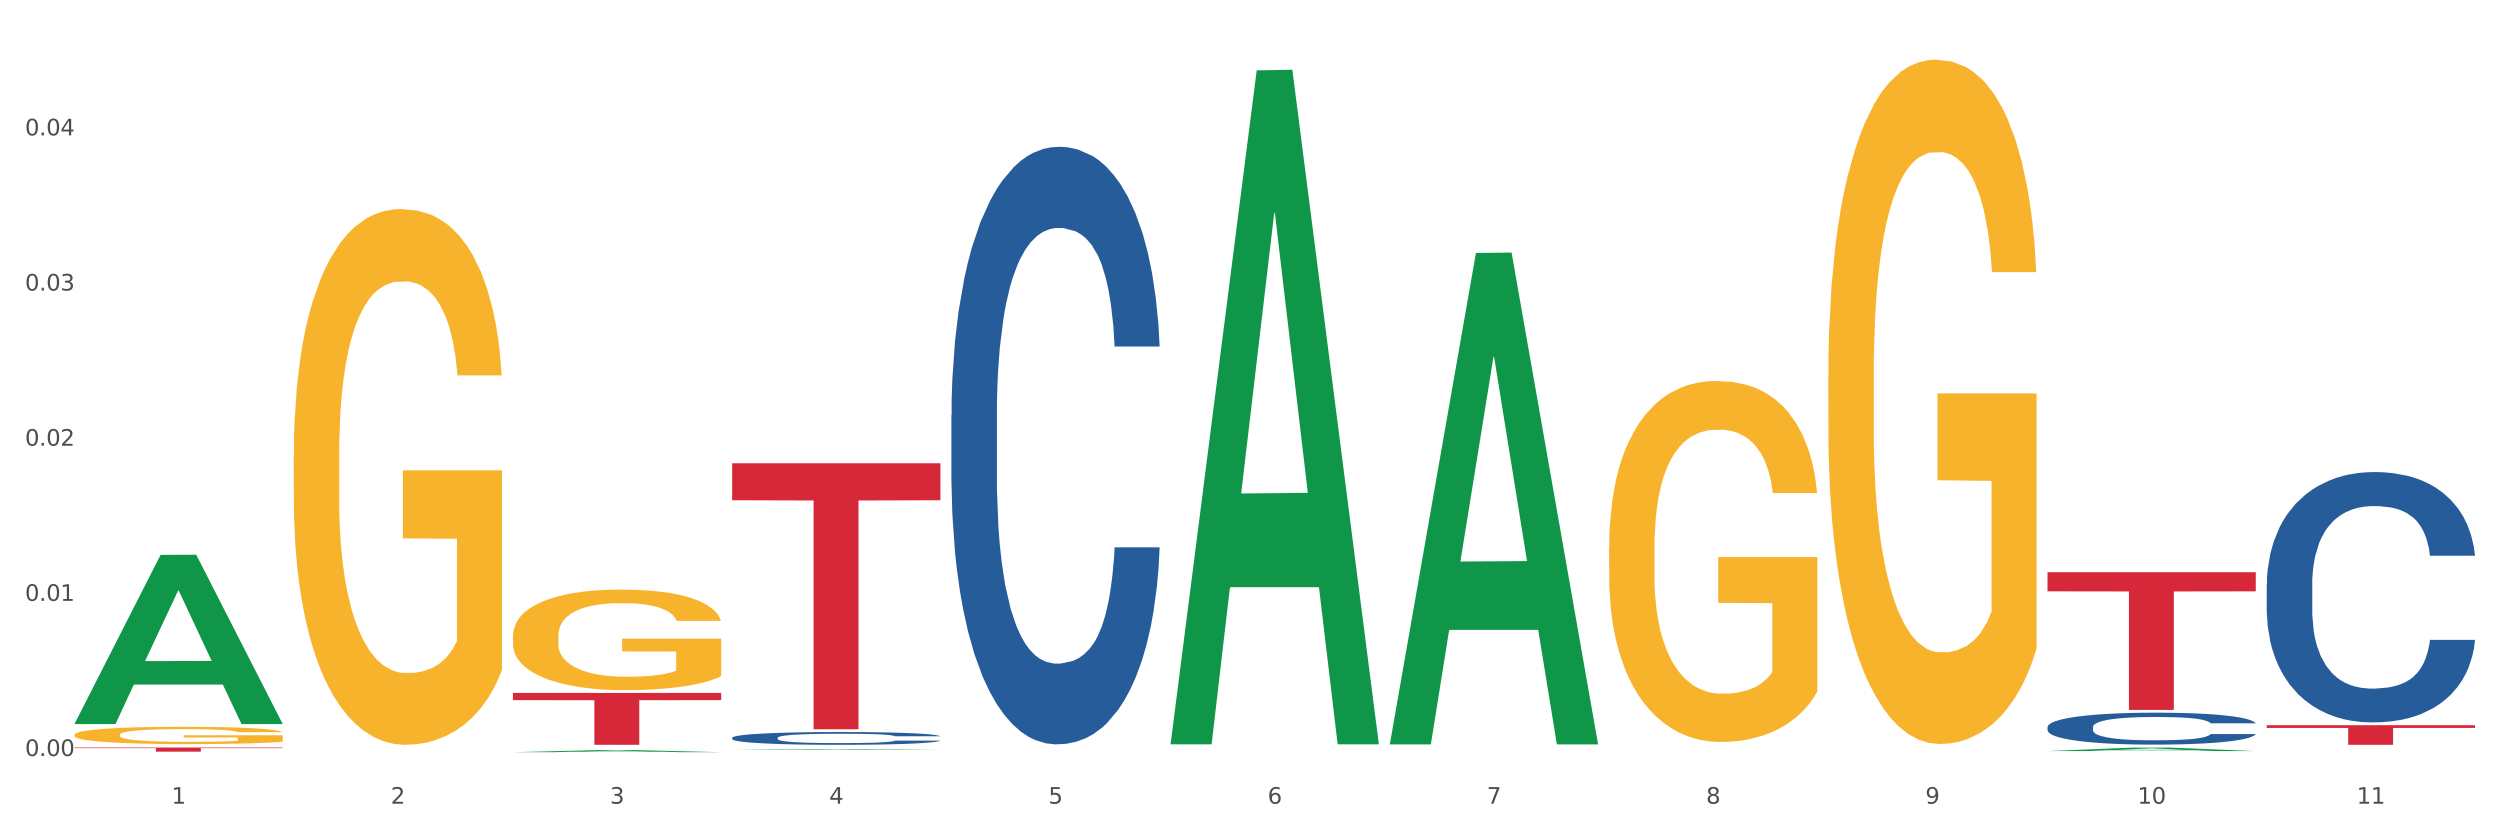 <?xml version="1.0" encoding="utf-8" standalone="no"?>
<!DOCTYPE svg PUBLIC "-//W3C//DTD SVG 1.1//EN"
  "http://www.w3.org/Graphics/SVG/1.1/DTD/svg11.dtd">
<svg xmlns:xlink="http://www.w3.org/1999/xlink" width="1080pt" height="360pt" viewBox="0 0 1080 360" xmlns="http://www.w3.org/2000/svg" version="1.1">
 <rect x="0" y="0" width="1080" height="360" fill="#333333" stroke="none"/>
 <defs>
  <style type="text/css">*{stroke-linejoin: round; stroke-linecap: butt}</style>
 </defs>
 <g id="figure_1">
  <g id="patch_1">
   <path d="M 0 360 
L 1080 360 
L 1080 0 
L 0 0 
z
" style="fill: #ffffff; stroke: #ffffff; stroke-linejoin: miter"/>
  </g>
  <g id="axes_1">
   <g id="matplotlib.axis_1">
    <g id="xtick_1">
     <g id="text_1">
      <!-- 1 -->
      <g style="fill: #4d4d4d" transform="translate(74.106 347.204) scale(0.096 -0.096)">
       <defs>
        <path id="DejaVuSans-31" d="M 794 531 
L 1825 531 
L 1825 4091 
L 703 3866 
L 703 4441 
L 1819 4666 
L 2450 4666 
L 2450 531 
L 3481 531 
L 3481 0 
L 794 0 
L 794 531 
z
" transform="scale(0.016)"/>
       </defs>
       <use xlink:href="#DejaVuSans-31"/>
      </g>
     </g>
    </g>
    <g id="xtick_2">
     <g id="text_2">
      <!-- 2 -->
      <g style="fill: #4d4d4d" transform="translate(168.812 347.204) scale(0.096 -0.096)">
       <defs>
        <path id="DejaVuSans-32" d="M 1228 531 
L 3431 531 
L 3431 0 
L 469 0 
L 469 531 
Q 828 903 1448 1529 
Q 2069 2156 2228 2338 
Q 2531 2678 2651 2914 
Q 2772 3150 2772 3378 
Q 2772 3750 2511 3984 
Q 2250 4219 1831 4219 
Q 1534 4219 1204 4116 
Q 875 4013 500 3803 
L 500 4441 
Q 881 4594 1212 4672 
Q 1544 4750 1819 4750 
Q 2544 4750 2975 4387 
Q 3406 4025 3406 3419 
Q 3406 3131 3298 2873 
Q 3191 2616 2906 2266 
Q 2828 2175 2409 1742 
Q 1991 1309 1228 531 
z
" transform="scale(0.016)"/>
       </defs>
       <use xlink:href="#DejaVuSans-32"/>
      </g>
     </g>
    </g>
    <g id="xtick_3">
     <g id="text_3">
      <!-- 3 -->
      <g style="fill: #4d4d4d" transform="translate(263.517 347.204) scale(0.096 -0.096)">
       <defs>
        <path id="DejaVuSans-33" d="M 2597 2516 
Q 3050 2419 3304 2112 
Q 3559 1806 3559 1356 
Q 3559 666 3084 287 
Q 2609 -91 1734 -91 
Q 1441 -91 1130 -33 
Q 819 25 488 141 
L 488 750 
Q 750 597 1062 519 
Q 1375 441 1716 441 
Q 2309 441 2620 675 
Q 2931 909 2931 1356 
Q 2931 1769 2642 2001 
Q 2353 2234 1838 2234 
L 1294 2234 
L 1294 2753 
L 1863 2753 
Q 2328 2753 2575 2939 
Q 2822 3125 2822 3475 
Q 2822 3834 2567 4026 
Q 2313 4219 1838 4219 
Q 1578 4219 1281 4162 
Q 984 4106 628 3988 
L 628 4550 
Q 988 4650 1302 4700 
Q 1616 4750 1894 4750 
Q 2613 4750 3031 4423 
Q 3450 4097 3450 3541 
Q 3450 3153 3228 2886 
Q 3006 2619 2597 2516 
z
" transform="scale(0.016)"/>
       </defs>
       <use xlink:href="#DejaVuSans-33"/>
      </g>
     </g>
    </g>
    <g id="xtick_4">
     <g id="text_4">
      <!-- 4 -->
      <g style="fill: #4d4d4d" transform="translate(358.223 347.204) scale(0.096 -0.096)">
       <defs>
        <path id="DejaVuSans-34" d="M 2419 4116 
L 825 1625 
L 2419 1625 
L 2419 4116 
z
M 2253 4666 
L 3047 4666 
L 3047 1625 
L 3713 1625 
L 3713 1100 
L 3047 1100 
L 3047 0 
L 2419 0 
L 2419 1100 
L 313 1100 
L 313 1709 
L 2253 4666 
z
" transform="scale(0.016)"/>
       </defs>
       <use xlink:href="#DejaVuSans-34"/>
      </g>
     </g>
    </g>
    <g id="xtick_5">
     <g id="text_5">
      <!-- 5 -->
      <g style="fill: #4d4d4d" transform="translate(452.928 347.204) scale(0.096 -0.096)">
       <defs>
        <path id="DejaVuSans-35" d="M 691 4666 
L 3169 4666 
L 3169 4134 
L 1269 4134 
L 1269 2991 
Q 1406 3038 1543 3061 
Q 1681 3084 1819 3084 
Q 2600 3084 3056 2656 
Q 3513 2228 3513 1497 
Q 3513 744 3044 326 
Q 2575 -91 1722 -91 
Q 1428 -91 1123 -41 
Q 819 9 494 109 
L 494 744 
Q 775 591 1075 516 
Q 1375 441 1709 441 
Q 2250 441 2565 725 
Q 2881 1009 2881 1497 
Q 2881 1984 2565 2268 
Q 2250 2553 1709 2553 
Q 1456 2553 1204 2497 
Q 953 2441 691 2322 
L 691 4666 
z
" transform="scale(0.016)"/>
       </defs>
       <use xlink:href="#DejaVuSans-35"/>
      </g>
     </g>
    </g>
    <g id="xtick_6">
     <g id="text_6">
      <!-- 6 -->
      <g style="fill: #4d4d4d" transform="translate(547.634 347.204) scale(0.096 -0.096)">
       <defs>
        <path id="DejaVuSans-36" d="M 2113 2584 
Q 1688 2584 1439 2293 
Q 1191 2003 1191 1497 
Q 1191 994 1439 701 
Q 1688 409 2113 409 
Q 2538 409 2786 701 
Q 3034 994 3034 1497 
Q 3034 2003 2786 2293 
Q 2538 2584 2113 2584 
z
M 3366 4563 
L 3366 3988 
Q 3128 4100 2886 4159 
Q 2644 4219 2406 4219 
Q 1781 4219 1451 3797 
Q 1122 3375 1075 2522 
Q 1259 2794 1537 2939 
Q 1816 3084 2150 3084 
Q 2853 3084 3261 2657 
Q 3669 2231 3669 1497 
Q 3669 778 3244 343 
Q 2819 -91 2113 -91 
Q 1303 -91 875 529 
Q 447 1150 447 2328 
Q 447 3434 972 4092 
Q 1497 4750 2381 4750 
Q 2619 4750 2861 4703 
Q 3103 4656 3366 4563 
z
" transform="scale(0.016)"/>
       </defs>
       <use xlink:href="#DejaVuSans-36"/>
      </g>
     </g>
    </g>
    <g id="xtick_7">
     <g id="text_7">
      <!-- 7 -->
      <g style="fill: #4d4d4d" transform="translate(642.339 347.204) scale(0.096 -0.096)">
       <defs>
        <path id="DejaVuSans-37" d="M 525 4666 
L 3525 4666 
L 3525 4397 
L 1831 0 
L 1172 0 
L 2766 4134 
L 525 4134 
L 525 4666 
z
" transform="scale(0.016)"/>
       </defs>
       <use xlink:href="#DejaVuSans-37"/>
      </g>
     </g>
    </g>
    <g id="xtick_8">
     <g id="text_8">
      <!-- 8 -->
      <g style="fill: #4d4d4d" transform="translate(737.044 347.204) scale(0.096 -0.096)">
       <defs>
        <path id="DejaVuSans-38" d="M 2034 2216 
Q 1584 2216 1326 1975 
Q 1069 1734 1069 1313 
Q 1069 891 1326 650 
Q 1584 409 2034 409 
Q 2484 409 2743 651 
Q 3003 894 3003 1313 
Q 3003 1734 2745 1975 
Q 2488 2216 2034 2216 
z
M 1403 2484 
Q 997 2584 770 2862 
Q 544 3141 544 3541 
Q 544 4100 942 4425 
Q 1341 4750 2034 4750 
Q 2731 4750 3128 4425 
Q 3525 4100 3525 3541 
Q 3525 3141 3298 2862 
Q 3072 2584 2669 2484 
Q 3125 2378 3379 2068 
Q 3634 1759 3634 1313 
Q 3634 634 3220 271 
Q 2806 -91 2034 -91 
Q 1263 -91 848 271 
Q 434 634 434 1313 
Q 434 1759 690 2068 
Q 947 2378 1403 2484 
z
M 1172 3481 
Q 1172 3119 1398 2916 
Q 1625 2713 2034 2713 
Q 2441 2713 2670 2916 
Q 2900 3119 2900 3481 
Q 2900 3844 2670 4047 
Q 2441 4250 2034 4250 
Q 1625 4250 1398 4047 
Q 1172 3844 1172 3481 
z
" transform="scale(0.016)"/>
       </defs>
       <use xlink:href="#DejaVuSans-38"/>
      </g>
     </g>
    </g>
    <g id="xtick_9">
     <g id="text_9">
      <!-- 9 -->
      <g style="fill: #4d4d4d" transform="translate(831.75 347.204) scale(0.096 -0.096)">
       <defs>
        <path id="DejaVuSans-39" d="M 703 97 
L 703 672 
Q 941 559 1184 500 
Q 1428 441 1663 441 
Q 2288 441 2617 861 
Q 2947 1281 2994 2138 
Q 2813 1869 2534 1725 
Q 2256 1581 1919 1581 
Q 1219 1581 811 2004 
Q 403 2428 403 3163 
Q 403 3881 828 4315 
Q 1253 4750 1959 4750 
Q 2769 4750 3195 4129 
Q 3622 3509 3622 2328 
Q 3622 1225 3098 567 
Q 2575 -91 1691 -91 
Q 1453 -91 1209 -44 
Q 966 3 703 97 
z
M 1959 2075 
Q 2384 2075 2632 2365 
Q 2881 2656 2881 3163 
Q 2881 3666 2632 3958 
Q 2384 4250 1959 4250 
Q 1534 4250 1286 3958 
Q 1038 3666 1038 3163 
Q 1038 2656 1286 2365 
Q 1534 2075 1959 2075 
z
" transform="scale(0.016)"/>
       </defs>
       <use xlink:href="#DejaVuSans-39"/>
      </g>
     </g>
    </g>
    <g id="xtick_10">
     <g id="text_10">
      <!-- 10 -->
      <g style="fill: #4d4d4d" transform="translate(923.401 347.204) scale(0.096 -0.096)">
       <defs>
        <path id="DejaVuSans-30" d="M 2034 4250 
Q 1547 4250 1301 3770 
Q 1056 3291 1056 2328 
Q 1056 1369 1301 889 
Q 1547 409 2034 409 
Q 2525 409 2770 889 
Q 3016 1369 3016 2328 
Q 3016 3291 2770 3770 
Q 2525 4250 2034 4250 
z
M 2034 4750 
Q 2819 4750 3233 4129 
Q 3647 3509 3647 2328 
Q 3647 1150 3233 529 
Q 2819 -91 2034 -91 
Q 1250 -91 836 529 
Q 422 1150 422 2328 
Q 422 3509 836 4129 
Q 1250 4750 2034 4750 
z
" transform="scale(0.016)"/>
       </defs>
       <use xlink:href="#DejaVuSans-31"/>
       <use xlink:href="#DejaVuSans-30" transform="translate(63.623 0)"/>
      </g>
     </g>
    </g>
    <g id="xtick_11">
     <g id="text_11">
      <!-- 11 -->
      <g style="fill: #4d4d4d" transform="translate(1018.107 347.204) scale(0.096 -0.096)">
       <use xlink:href="#DejaVuSans-31"/>
       <use xlink:href="#DejaVuSans-31" transform="translate(63.623 0)"/>
      </g>
     </g>
    </g>
    <g id="xtick_12"/>
    <g id="xtick_13"/>
    <g id="xtick_14"/>
    <g id="xtick_15"/>
    <g id="xtick_16"/>
    <g id="xtick_17"/>
    <g id="xtick_18"/>
    <g id="xtick_19"/>
    <g id="xtick_20"/>
    <g id="xtick_21"/>
   </g>
   <g id="matplotlib.axis_2">
    <g id="ytick_1">
     <g id="text_12">
      <!-- 0.00 -->
      <g style="fill: #4d4d4d" transform="translate(10.8 326.597) scale(0.096 -0.096)">
       <defs>
        <path id="DejaVuSans-2e" d="M 684 794 
L 1344 794 
L 1344 0 
L 684 0 
L 684 794 
z
" transform="scale(0.016)"/>
       </defs>
       <use xlink:href="#DejaVuSans-30"/>
       <use xlink:href="#DejaVuSans-2e" transform="translate(63.623 0)"/>
       <use xlink:href="#DejaVuSans-30" transform="translate(95.41 0)"/>
       <use xlink:href="#DejaVuSans-30" transform="translate(159.033 0)"/>
      </g>
     </g>
    </g>
    <g id="ytick_2">
     <g id="text_13">
      <!-- 0.01 -->
      <g style="fill: #4d4d4d" transform="translate(10.8 259.57) scale(0.096 -0.096)">
       <use xlink:href="#DejaVuSans-30"/>
       <use xlink:href="#DejaVuSans-2e" transform="translate(63.623 0)"/>
       <use xlink:href="#DejaVuSans-30" transform="translate(95.41 0)"/>
       <use xlink:href="#DejaVuSans-31" transform="translate(159.033 0)"/>
      </g>
     </g>
    </g>
    <g id="ytick_3">
     <g id="text_14">
      <!-- 0.02 -->
      <g style="fill: #4d4d4d" transform="translate(10.8 192.544) scale(0.096 -0.096)">
       <use xlink:href="#DejaVuSans-30"/>
       <use xlink:href="#DejaVuSans-2e" transform="translate(63.623 0)"/>
       <use xlink:href="#DejaVuSans-30" transform="translate(95.41 0)"/>
       <use xlink:href="#DejaVuSans-32" transform="translate(159.033 0)"/>
      </g>
     </g>
    </g>
    <g id="ytick_4">
     <g id="text_15">
      <!-- 0.03 -->
      <g style="fill: #4d4d4d" transform="translate(10.8 125.517) scale(0.096 -0.096)">
       <use xlink:href="#DejaVuSans-30"/>
       <use xlink:href="#DejaVuSans-2e" transform="translate(63.623 0)"/>
       <use xlink:href="#DejaVuSans-30" transform="translate(95.41 0)"/>
       <use xlink:href="#DejaVuSans-33" transform="translate(159.033 0)"/>
      </g>
     </g>
    </g>
    <g id="ytick_5">
     <g id="text_16">
      <!-- 0.04 -->
      <g style="fill: #4d4d4d" transform="translate(10.8 58.49) scale(0.096 -0.096)">
       <use xlink:href="#DejaVuSans-30"/>
       <use xlink:href="#DejaVuSans-2e" transform="translate(63.623 0)"/>
       <use xlink:href="#DejaVuSans-30" transform="translate(95.41 0)"/>
       <use xlink:href="#DejaVuSans-34" transform="translate(159.033 0)"/>
      </g>
     </g>
    </g>
    <g id="ytick_6"/>
    <g id="ytick_7"/>
    <g id="ytick_8"/>
    <g id="ytick_9"/>
    <g id="ytick_10"/>
   </g>
   <g id="PolyCollection_1">
    <path d="M 32.175 312.656 
L 32.268 312.587 
L 69.369 239.707 
L 84.766 239.639 
L 122.145 312.793 
L 104.337 312.793 
L 96.267 295.758 
L 57.96 295.758 
L 57.682 296.033 
L 49.891 312.793 
L 32.175 312.793 
L 32.175 312.656 
L 62.783 285.592 
L 91.444 285.523 
L 77.253 255.231 
L 77.067 255.094 
L 76.882 255.3 
L 62.691 285.523 
L 62.783 285.592 
L 32.175 312.656 
z
" clip-path="url(#p2d9db173ba)" style="fill: #109648"/>
    <path d="M 884.524 314.074 
L 884.631 314.062 
L 884.631 313.709 
L 884.95 313.23 
L 886.12 312.348 
L 887.608 311.68 
L 890.161 310.899 
L 891.543 310.571 
L 893.351 310.206 
L 897.073 309.614 
L 901.327 309.11 
L 904.305 308.832 
L 906.538 308.656 
L 911.537 308.341 
L 914.408 308.202 
L 917.386 308.089 
L 919.938 308.013 
L 924.192 307.925 
L 927.595 307.887 
L 931.53 307.875 
L 934.827 307.887 
L 939.187 307.938 
L 945.568 308.089 
L 948.014 308.177 
L 951.311 308.328 
L 954.714 308.53 
L 957.479 308.732 
L 960.669 309.021 
L 963.966 309.4 
L 967.157 309.878 
L 969.39 310.319 
L 971.198 310.786 
L 972.793 311.353 
L 973.963 311.97 
L 974.495 312.487 
L 955.033 312.487 
L 954.501 312.02 
L 953.438 311.516 
L 952.374 311.176 
L 951.204 310.899 
L 949.396 310.584 
L 947.801 310.382 
L 945.143 310.143 
L 942.697 309.992 
L 940.676 309.904 
L 938.23 309.828 
L 933.019 309.752 
L 929.297 309.752 
L 926.957 309.778 
L 924.086 309.841 
L 921.64 309.929 
L 918.768 310.08 
L 916.535 310.244 
L 914.302 310.458 
L 913.026 310.609 
L 911.111 310.886 
L 909.835 311.113 
L 908.134 311.504 
L 907.176 311.781 
L 905.475 312.499 
L 904.73 313.028 
L 904.411 313.394 
L 904.199 313.797 
L 904.199 315.763 
L 904.837 316.645 
L 905.368 317.023 
L 906.219 317.451 
L 907.814 318.006 
L 910.154 318.548 
L 912.6 318.938 
L 914.621 319.178 
L 916.535 319.354 
L 918.449 319.493 
L 920.789 319.619 
L 922.703 319.694 
L 925.575 319.77 
L 928.978 319.808 
L 931.636 319.808 
L 937.06 319.745 
L 939.506 319.682 
L 941.846 319.593 
L 944.398 319.455 
L 946.419 319.304 
L 947.589 319.19 
L 949.503 318.951 
L 950.992 318.699 
L 952.268 318.409 
L 953.119 318.157 
L 954.076 317.779 
L 954.82 317.35 
L 955.033 317.124 
L 974.495 317.124 
L 974.069 317.577 
L 973.325 318.018 
L 971.836 318.611 
L 970.666 318.951 
L 968.858 319.367 
L 966.944 319.719 
L 964.285 320.11 
L 961.839 320.4 
L 959.287 320.652 
L 956.522 320.879 
L 951.523 321.194 
L 949.715 321.282 
L 945.887 321.433 
L 942.909 321.521 
L 938.549 321.609 
L 934.082 321.66 
L 929.403 321.672 
L 925.256 321.647 
L 920.683 321.572 
L 917.811 321.496 
L 914.621 321.383 
L 910.899 321.206 
L 907.389 320.992 
L 904.092 320.74 
L 901.008 320.45 
L 898.137 320.123 
L 894.415 319.581 
L 891.65 319.052 
L 889.629 318.56 
L 888.246 318.144 
L 886.864 317.615 
L 886.12 317.25 
L 884.95 316.368 
L 884.524 315.549 
L 884.524 314.074 
z
" clip-path="url(#p2d9db173ba)" style="fill: #255c99"/>
    <path d="M 979.23 252.523 
L 979.336 252.424 
L 979.336 249.659 
L 979.655 245.905 
L 980.825 238.991 
L 982.314 233.755 
L 984.866 227.631 
L 986.249 225.063 
L 988.057 222.198 
L 991.779 217.556 
L 996.033 213.604 
L 999.01 211.431 
L 1001.244 210.048 
L 1006.242 207.579 
L 1009.114 206.492 
L 1012.091 205.603 
L 1014.644 205.011 
L 1018.898 204.319 
L 1022.301 204.023 
L 1026.236 203.924 
L 1029.532 204.023 
L 1033.893 204.418 
L 1040.273 205.603 
L 1042.719 206.295 
L 1046.016 207.48 
L 1049.419 209.061 
L 1052.184 210.641 
L 1055.375 212.913 
L 1058.672 215.876 
L 1061.862 219.63 
L 1064.095 223.087 
L 1065.903 226.742 
L 1067.498 231.187 
L 1068.668 236.027 
L 1069.2 240.077 
L 1049.738 240.077 
L 1049.207 236.422 
L 1048.143 232.471 
L 1047.08 229.804 
L 1045.91 227.631 
L 1044.102 225.162 
L 1042.507 223.581 
L 1039.848 221.704 
L 1037.402 220.519 
L 1035.381 219.828 
L 1032.935 219.235 
L 1027.724 218.642 
L 1024.002 218.642 
L 1021.663 218.84 
L 1018.791 219.334 
L 1016.345 220.025 
L 1013.474 221.21 
L 1011.24 222.495 
L 1009.007 224.174 
L 1007.731 225.359 
L 1005.817 227.532 
L 1004.541 229.31 
L 1002.839 232.372 
L 1001.882 234.546 
L 1000.18 240.176 
L 999.436 244.325 
L 999.117 247.189 
L 998.904 250.35 
L 998.904 265.76 
L 999.542 272.674 
L 1000.074 275.637 
L 1000.925 278.996 
L 1002.52 283.342 
L 1004.86 287.59 
L 1007.306 290.652 
L 1009.326 292.529 
L 1011.24 293.911 
L 1013.155 294.998 
L 1015.494 295.986 
L 1017.409 296.578 
L 1020.28 297.171 
L 1023.683 297.467 
L 1026.342 297.467 
L 1031.766 296.974 
L 1034.212 296.48 
L 1036.551 295.788 
L 1039.104 294.702 
L 1041.124 293.516 
L 1042.294 292.627 
L 1044.208 290.75 
L 1045.697 288.775 
L 1046.973 286.503 
L 1047.824 284.527 
L 1048.781 281.564 
L 1049.526 278.206 
L 1049.738 276.428 
L 1069.2 276.428 
L 1068.775 279.984 
L 1068.03 283.441 
L 1066.541 288.083 
L 1065.371 290.75 
L 1063.564 294.01 
L 1061.649 296.776 
L 1058.991 299.838 
L 1056.545 302.11 
L 1053.992 304.086 
L 1051.227 305.864 
L 1046.229 308.333 
L 1044.421 309.025 
L 1040.592 310.21 
L 1037.615 310.901 
L 1033.254 311.593 
L 1028.788 311.988 
L 1024.109 312.087 
L 1019.961 311.889 
L 1015.388 311.296 
L 1012.517 310.704 
L 1009.326 309.815 
L 1005.604 308.432 
L 1002.095 306.753 
L 998.798 304.777 
L 995.714 302.505 
L 992.842 299.937 
L 989.12 295.689 
L 986.355 291.541 
L 984.334 287.688 
L 982.952 284.429 
L 981.569 280.28 
L 980.825 277.415 
L 979.655 270.501 
L 979.23 264.08 
L 979.23 252.523 
z
" clip-path="url(#p2d9db173ba)" style="fill: #255c99"/>
    <path d="M 32.175 317.436 
L 32.281 317.429 
L 32.281 317.184 
L 32.494 316.972 
L 33.556 316.46 
L 35.149 316.037 
L 36.318 315.812 
L 37.486 315.627 
L 38.867 315.443 
L 40.567 315.252 
L 43.647 314.972 
L 45.559 314.829 
L 47.896 314.678 
L 52.145 314.46 
L 55.225 314.337 
L 58.412 314.235 
L 63.617 314.112 
L 67.016 314.057 
L 70.627 314.016 
L 74.983 313.989 
L 78.275 313.982 
L 85.499 314.003 
L 91.659 314.064 
L 94.634 314.112 
L 98.458 314.194 
L 100.476 314.248 
L 103.769 314.358 
L 107.168 314.501 
L 109.505 314.624 
L 113.01 314.856 
L 115.666 315.088 
L 118.109 315.375 
L 119.383 315.573 
L 120.339 315.757 
L 121.189 315.969 
L 122.039 316.303 
L 102.919 316.303 
L 102.175 316.064 
L 101.007 315.839 
L 99.307 315.62 
L 97.82 315.484 
L 95.271 315.313 
L 92.934 315.204 
L 90.491 315.122 
L 87.517 315.054 
L 85.18 315.02 
L 81.887 314.992 
L 75.407 314.999 
L 71.052 315.054 
L 68.078 315.122 
L 66.166 315.184 
L 64.467 315.252 
L 62.555 315.347 
L 60.324 315.491 
L 58.731 315.62 
L 57.137 315.784 
L 55.863 315.948 
L 54.694 316.139 
L 53.738 316.344 
L 52.995 316.556 
L 52.357 316.815 
L 51.826 317.245 
L 51.826 318.18 
L 52.039 318.392 
L 52.57 318.672 
L 53.207 318.883 
L 54.269 319.136 
L 55.225 319.307 
L 57.031 319.552 
L 59.049 319.757 
L 60.643 319.887 
L 62.236 319.996 
L 64.998 320.146 
L 68.078 320.269 
L 70.734 320.344 
L 74.345 320.413 
L 76.788 320.44 
L 78.913 320.453 
L 84.118 320.453 
L 87.835 320.433 
L 91.978 320.385 
L 95.165 320.324 
L 97.82 320.249 
L 100.795 320.126 
L 102.707 320.01 
L 102.707 318.583 
L 79.338 318.576 
L 79.338 317.627 
L 122.145 317.627 
L 122.145 320.413 
L 120.339 320.556 
L 118.321 320.686 
L 116.197 320.802 
L 113.01 320.945 
L 109.186 321.081 
L 105.787 321.177 
L 102.175 321.259 
L 97.927 321.334 
L 92.403 321.402 
L 89.004 321.43 
L 84.755 321.45 
L 79.763 321.457 
L 75.407 321.443 
L 71.159 321.409 
L 66.697 321.348 
L 62.342 321.259 
L 59.049 321.17 
L 55.756 321.061 
L 52.251 320.918 
L 49.489 320.781 
L 47.365 320.658 
L 45.028 320.501 
L 42.479 320.296 
L 40.567 320.112 
L 38.867 319.921 
L 37.061 319.675 
L 35.787 319.464 
L 34.512 319.197 
L 33.768 318.999 
L 32.919 318.692 
L 32.281 318.262 
L 32.175 317.436 
z
" clip-path="url(#p2d9db173ba)" style="fill: #f7b32b"/>
    <path d="M 126.88 197.258 
L 126.987 197.046 
L 126.987 189.437 
L 127.199 182.884 
L 128.261 167.03 
L 129.855 153.925 
L 131.023 146.949 
L 132.192 141.242 
L 133.572 135.535 
L 135.272 129.616 
L 138.352 120.949 
L 140.264 116.51 
L 142.601 111.86 
L 146.85 105.096 
L 149.931 101.291 
L 153.117 98.12 
L 158.322 94.316 
L 161.721 92.624 
L 165.333 91.356 
L 169.688 90.511 
L 172.981 90.299 
L 180.204 90.933 
L 186.365 92.836 
L 189.339 94.316 
L 193.163 96.852 
L 195.181 98.543 
L 198.474 101.925 
L 201.873 106.364 
L 204.21 110.169 
L 207.716 117.356 
L 210.371 124.543 
L 212.814 133.421 
L 214.089 139.551 
L 215.045 145.258 
L 215.895 151.811 
L 216.744 162.169 
L 197.624 162.169 
L 196.881 154.77 
L 195.712 147.795 
L 194.013 141.031 
L 192.526 136.803 
L 189.976 131.518 
L 187.64 128.136 
L 185.196 125.6 
L 182.222 123.486 
L 179.885 122.429 
L 176.592 121.584 
L 170.113 121.795 
L 165.758 123.486 
L 162.784 125.6 
L 160.872 127.502 
L 159.172 129.616 
L 157.26 132.575 
L 155.029 137.014 
L 153.436 141.031 
L 151.843 146.104 
L 150.568 151.177 
L 149.4 157.095 
L 148.444 163.437 
L 147.7 169.99 
L 147.063 178.022 
L 146.532 191.339 
L 146.532 220.298 
L 146.744 226.851 
L 147.275 235.517 
L 147.912 242.07 
L 148.975 249.891 
L 149.931 255.176 
L 151.736 262.785 
L 153.755 269.127 
L 155.348 273.143 
L 156.941 276.525 
L 159.703 281.176 
L 162.784 284.98 
L 165.439 287.306 
L 169.051 289.419 
L 171.494 290.265 
L 173.618 290.688 
L 178.823 290.688 
L 182.541 290.054 
L 186.684 288.574 
L 189.87 286.671 
L 192.526 284.346 
L 195.5 280.541 
L 197.412 276.948 
L 197.412 232.77 
L 174.043 232.558 
L 174.043 203.176 
L 216.851 203.176 
L 216.851 289.419 
L 215.045 293.858 
L 213.027 297.875 
L 210.902 301.468 
L 207.716 305.907 
L 203.892 310.135 
L 200.492 313.094 
L 196.881 315.631 
L 192.632 317.956 
L 187.108 320.07 
L 183.709 320.915 
L 179.46 321.549 
L 174.468 321.761 
L 170.113 321.338 
L 165.864 320.281 
L 161.403 318.378 
L 157.048 315.631 
L 153.755 312.883 
L 150.462 309.501 
L 146.956 305.062 
L 144.195 300.834 
L 142.07 297.029 
L 139.733 292.167 
L 137.184 285.826 
L 135.272 280.119 
L 133.572 274.2 
L 131.767 266.59 
L 130.492 260.038 
L 129.217 251.794 
L 128.474 245.664 
L 127.624 236.152 
L 126.987 222.835 
L 126.88 197.258 
z
" clip-path="url(#p2d9db173ba)" style="fill: #f7b32b"/>
    <path d="M 221.586 274.788 
L 221.692 274.749 
L 221.692 273.32 
L 221.905 272.09 
L 222.967 269.114 
L 224.56 266.654 
L 225.729 265.345 
L 226.897 264.274 
L 228.278 263.202 
L 229.978 262.091 
L 233.058 260.465 
L 234.97 259.631 
L 237.307 258.759 
L 241.556 257.489 
L 244.636 256.775 
L 247.823 256.179 
L 253.028 255.465 
L 256.427 255.148 
L 260.038 254.91 
L 264.394 254.751 
L 267.686 254.711 
L 274.91 254.83 
L 281.07 255.188 
L 284.045 255.465 
L 287.869 255.941 
L 289.887 256.259 
L 293.18 256.894 
L 296.579 257.727 
L 298.916 258.441 
L 302.421 259.79 
L 305.077 261.139 
L 307.52 262.806 
L 308.794 263.956 
L 309.75 265.028 
L 310.6 266.258 
L 311.45 268.202 
L 292.33 268.202 
L 291.586 266.813 
L 290.418 265.504 
L 288.718 264.234 
L 287.231 263.44 
L 284.682 262.449 
L 282.345 261.814 
L 279.902 261.338 
L 276.928 260.941 
L 274.591 260.742 
L 271.298 260.584 
L 264.818 260.623 
L 260.463 260.941 
L 257.489 261.338 
L 255.577 261.695 
L 253.878 262.091 
L 251.966 262.647 
L 249.735 263.48 
L 248.142 264.234 
L 246.548 265.186 
L 245.274 266.139 
L 244.105 267.25 
L 243.149 268.44 
L 242.406 269.67 
L 241.768 271.178 
L 241.237 273.677 
L 241.237 279.113 
L 241.45 280.343 
L 241.981 281.97 
L 242.618 283.2 
L 243.68 284.668 
L 244.636 285.66 
L 246.442 287.088 
L 248.46 288.279 
L 250.054 289.032 
L 251.647 289.667 
L 254.409 290.54 
L 257.489 291.254 
L 260.145 291.691 
L 263.756 292.088 
L 266.199 292.246 
L 268.324 292.326 
L 273.529 292.326 
L 277.246 292.207 
L 281.389 291.929 
L 284.576 291.572 
L 287.231 291.135 
L 290.206 290.421 
L 292.118 289.747 
L 292.118 281.454 
L 268.749 281.414 
L 268.749 275.899 
L 311.556 275.899 
L 311.556 292.088 
L 309.75 292.921 
L 307.732 293.675 
L 305.608 294.349 
L 302.421 295.182 
L 298.597 295.976 
L 295.198 296.532 
L 291.586 297.008 
L 287.338 297.444 
L 281.814 297.841 
L 278.415 298 
L 274.166 298.119 
L 269.174 298.158 
L 264.818 298.079 
L 260.57 297.881 
L 256.108 297.523 
L 251.753 297.008 
L 248.46 296.492 
L 245.167 295.857 
L 241.662 295.024 
L 238.9 294.23 
L 236.776 293.516 
L 234.439 292.603 
L 231.89 291.413 
L 229.978 290.342 
L 228.278 289.231 
L 226.472 287.802 
L 225.198 286.572 
L 223.923 285.025 
L 223.179 283.874 
L 222.33 282.089 
L 221.692 279.589 
L 221.586 274.788 
z
" clip-path="url(#p2d9db173ba)" style="fill: #f7b32b"/>
    <path d="M 695.113 236.651 
L 695.22 236.509 
L 695.22 231.381 
L 695.432 226.965 
L 696.494 216.282 
L 698.088 207.45 
L 699.256 202.749 
L 700.424 198.903 
L 701.805 195.058 
L 703.505 191.069 
L 706.585 185.229 
L 708.497 182.238 
L 710.834 179.104 
L 715.083 174.546 
L 718.164 171.982 
L 721.35 169.845 
L 726.555 167.281 
L 729.954 166.141 
L 733.566 165.287 
L 737.921 164.717 
L 741.214 164.574 
L 748.437 165.002 
L 754.598 166.284 
L 757.572 167.281 
L 761.396 168.99 
L 763.414 170.13 
L 766.707 172.409 
L 770.106 175.4 
L 772.443 177.964 
L 775.948 182.807 
L 778.604 187.65 
L 781.047 193.633 
L 782.322 197.764 
L 783.278 201.61 
L 784.128 206.026 
L 784.977 213.005 
L 765.857 213.005 
L 765.114 208.02 
L 763.945 203.319 
L 762.246 198.761 
L 760.759 195.912 
L 758.209 192.351 
L 755.872 190.072 
L 753.429 188.363 
L 750.455 186.938 
L 748.118 186.226 
L 744.825 185.656 
L 738.346 185.799 
L 733.991 186.938 
L 731.016 188.363 
L 729.104 189.645 
L 727.405 191.069 
L 725.493 193.063 
L 723.262 196.055 
L 721.669 198.761 
L 720.076 202.18 
L 718.801 205.598 
L 717.632 209.587 
L 716.676 213.86 
L 715.933 218.276 
L 715.296 223.689 
L 714.764 232.663 
L 714.764 252.178 
L 714.977 256.593 
L 715.508 262.434 
L 716.145 266.849 
L 717.208 272.12 
L 718.164 275.681 
L 719.969 280.809 
L 721.988 285.082 
L 723.581 287.789 
L 725.174 290.068 
L 727.936 293.202 
L 731.016 295.765 
L 733.672 297.332 
L 737.284 298.757 
L 739.727 299.327 
L 741.851 299.611 
L 747.056 299.611 
L 750.774 299.184 
L 754.916 298.187 
L 758.103 296.905 
L 760.759 295.338 
L 763.733 292.774 
L 765.645 290.353 
L 765.645 260.582 
L 742.276 260.439 
L 742.276 240.64 
L 785.084 240.64 
L 785.084 298.757 
L 783.278 301.748 
L 781.26 304.455 
L 779.135 306.876 
L 775.948 309.867 
L 772.124 312.716 
L 768.725 314.711 
L 765.114 316.42 
L 760.865 317.987 
L 755.341 319.411 
L 751.942 319.981 
L 747.693 320.408 
L 742.701 320.551 
L 738.346 320.266 
L 734.097 319.554 
L 729.636 318.272 
L 725.28 316.42 
L 721.988 314.568 
L 718.695 312.289 
L 715.189 309.298 
L 712.428 306.449 
L 710.303 303.885 
L 707.966 300.609 
L 705.417 296.335 
L 703.505 292.489 
L 701.805 288.501 
L 700 283.373 
L 698.725 278.957 
L 697.45 273.402 
L 696.707 269.271 
L 695.857 262.861 
L 695.22 253.887 
L 695.113 236.651 
z
" clip-path="url(#p2d9db173ba)" style="fill: #f7b32b"/>
    <path d="M 789.819 162.381 
L 789.925 162.111 
L 789.925 152.391 
L 790.138 144.021 
L 791.2 123.771 
L 792.793 107.031 
L 793.962 98.121 
L 795.13 90.83 
L 796.511 83.54 
L 798.21 75.98 
L 801.291 64.91 
L 803.203 59.24 
L 805.54 53.3 
L 809.789 44.66 
L 812.869 39.8 
L 816.056 35.75 
L 821.261 30.89 
L 824.66 28.73 
L 828.271 27.11 
L 832.626 26.03 
L 835.919 25.759 
L 843.142 26.57 
L 849.303 29 
L 852.277 30.89 
L 856.101 34.13 
L 858.12 36.29 
L 861.413 40.61 
L 864.812 46.28 
L 867.149 51.14 
L 870.654 60.32 
L 873.309 69.5 
L 875.753 80.84 
L 877.027 88.67 
L 877.983 95.961 
L 878.833 104.331 
L 879.683 117.561 
L 860.563 117.561 
L 859.819 108.111 
L 858.651 99.201 
L 856.951 90.56 
L 855.464 85.16 
L 852.915 78.41 
L 850.578 74.09 
L 848.135 70.85 
L 845.161 68.15 
L 842.824 66.8 
L 839.531 65.72 
L 833.051 65.99 
L 828.696 68.15 
L 825.722 70.85 
L 823.81 73.28 
L 822.11 75.98 
L 820.198 79.76 
L 817.968 85.43 
L 816.374 90.56 
L 814.781 97.041 
L 813.506 103.521 
L 812.338 111.081 
L 811.382 119.181 
L 810.638 127.551 
L 810.001 137.811 
L 809.47 154.821 
L 809.47 191.812 
L 809.682 200.182 
L 810.213 211.252 
L 810.851 219.622 
L 811.913 229.612 
L 812.869 236.363 
L 814.675 246.083 
L 816.693 254.183 
L 818.286 259.313 
L 819.88 263.633 
L 822.641 269.573 
L 825.722 274.433 
L 828.377 277.403 
L 831.989 280.103 
L 834.432 281.183 
L 836.557 281.723 
L 841.761 281.723 
L 845.479 280.913 
L 849.622 279.023 
L 852.809 276.593 
L 855.464 273.623 
L 858.438 268.763 
L 860.35 264.173 
L 860.35 207.742 
L 836.981 207.472 
L 836.981 169.942 
L 879.789 169.942 
L 879.789 280.103 
L 877.983 285.773 
L 875.965 290.903 
L 873.841 295.493 
L 870.654 301.163 
L 866.83 306.564 
L 863.431 310.344 
L 859.819 313.584 
L 855.57 316.554 
L 850.047 319.254 
L 846.648 320.334 
L 842.399 321.144 
L 837.406 321.414 
L 833.051 320.874 
L 828.802 319.524 
L 824.341 317.094 
L 819.986 313.584 
L 816.693 310.074 
L 813.4 305.754 
L 809.895 300.083 
L 807.133 294.683 
L 805.009 289.823 
L 802.672 283.613 
L 800.122 275.513 
L 798.21 268.223 
L 796.511 260.663 
L 794.705 250.943 
L 793.43 242.573 
L 792.156 232.042 
L 791.412 224.212 
L 790.562 212.062 
L 789.925 195.052 
L 789.819 162.381 
z
" clip-path="url(#p2d9db173ba)" style="fill: #f7b32b"/>
    <path d="M 32.175 322.949 
L 122.145 322.949 
L 122.145 323.197 
L 86.754 323.199 
L 86.754 324.733 
L 67.353 324.733 
L 67.353 323.199 
L 32.175 323.197 
L 32.175 322.951 
L 32.175 322.949 
z
" clip-path="url(#p2d9db173ba)" style="fill: #d62839"/>
    <path d="M 410.997 179.404 
L 411.103 179.168 
L 411.103 172.567 
L 411.422 163.608 
L 412.592 147.104 
L 414.081 134.608 
L 416.633 119.991 
L 418.016 113.861 
L 419.824 107.023 
L 423.546 95.942 
L 427.8 86.512 
L 430.778 81.325 
L 433.011 78.024 
L 438.009 72.13 
L 440.881 69.536 
L 443.858 67.414 
L 446.411 66 
L 450.665 64.349 
L 454.068 63.642 
L 458.003 63.406 
L 461.299 63.642 
L 465.66 64.585 
L 472.041 67.414 
L 474.487 69.065 
L 477.783 71.894 
L 481.186 75.666 
L 483.951 79.439 
L 487.142 84.861 
L 490.439 91.934 
L 493.629 100.893 
L 495.862 109.145 
L 497.67 117.869 
L 499.266 128.478 
L 500.435 140.031 
L 500.967 149.697 
L 481.505 149.697 
L 480.974 140.974 
L 479.91 131.543 
L 478.847 125.177 
L 477.677 119.991 
L 475.869 114.096 
L 474.274 110.324 
L 471.615 105.845 
L 469.169 103.015 
L 467.149 101.365 
L 464.703 99.95 
L 459.491 98.536 
L 455.769 98.536 
L 453.43 99.007 
L 450.558 100.186 
L 448.112 101.836 
L 445.241 104.666 
L 443.008 107.731 
L 440.774 111.739 
L 439.498 114.568 
L 437.584 119.755 
L 436.308 123.999 
L 434.606 131.307 
L 433.649 136.494 
L 431.947 149.933 
L 431.203 159.835 
L 430.884 166.673 
L 430.671 174.217 
L 430.671 210.997 
L 431.309 227.501 
L 431.841 234.574 
L 432.692 242.59 
L 434.287 252.964 
L 436.627 263.102 
L 439.073 270.411 
L 441.093 274.89 
L 443.008 278.191 
L 444.922 280.784 
L 447.262 283.142 
L 449.176 284.557 
L 452.047 285.971 
L 455.45 286.678 
L 458.109 286.678 
L 463.533 285.5 
L 465.979 284.321 
L 468.318 282.67 
L 470.871 280.077 
L 472.891 277.248 
L 474.061 275.126 
L 475.975 270.646 
L 477.464 265.931 
L 478.74 260.508 
L 479.591 255.793 
L 480.548 248.72 
L 481.293 240.704 
L 481.505 236.46 
L 500.967 236.46 
L 500.542 244.948 
L 499.797 253.199 
L 498.308 264.281 
L 497.139 270.646 
L 495.331 278.427 
L 493.416 285.028 
L 490.758 292.337 
L 488.312 297.76 
L 485.759 302.475 
L 482.994 306.719 
L 477.996 312.613 
L 476.188 314.263 
L 472.36 317.093 
L 469.382 318.743 
L 465.022 320.393 
L 460.555 321.336 
L 455.876 321.572 
L 451.728 321.101 
L 447.155 319.686 
L 444.284 318.271 
L 441.093 316.149 
L 437.371 312.849 
L 433.862 308.841 
L 430.565 304.125 
L 427.481 298.703 
L 424.609 292.573 
L 420.887 282.435 
L 418.122 272.532 
L 416.102 263.337 
L 414.719 255.557 
L 413.337 245.655 
L 412.592 238.818 
L 411.422 222.314 
L 410.997 206.989 
L 410.997 179.404 
z
" clip-path="url(#p2d9db173ba)" style="fill: #255c99"/>
    <path d="M 316.291 200.135 
L 406.262 200.135 
L 406.262 216.103 
L 370.871 216.211 
L 370.871 315.042 
L 351.469 315.042 
L 351.469 216.211 
L 316.291 216.103 
L 316.291 200.243 
L 316.291 200.135 
z
" clip-path="url(#p2d9db173ba)" style="fill: #d62839"/>
    <path d="M 884.524 247.186 
L 974.495 247.186 
L 974.495 255.455 
L 939.103 255.511 
L 939.103 306.686 
L 919.702 306.686 
L 919.702 255.511 
L 884.524 255.455 
L 884.524 247.242 
L 884.524 247.186 
z
" clip-path="url(#p2d9db173ba)" style="fill: #d62839"/>
    <path d="M 979.23 313.275 
L 1069.2 313.275 
L 1069.2 314.455 
L 1033.809 314.463 
L 1033.809 321.761 
L 1014.408 321.761 
L 1014.408 314.463 
L 979.23 314.455 
L 979.23 313.283 
L 979.23 313.275 
z
" clip-path="url(#p2d9db173ba)" style="fill: #d62839"/>
    <path d="M 221.586 299.347 
L 311.556 299.347 
L 311.556 302.462 
L 276.165 302.483 
L 276.165 321.761 
L 256.764 321.761 
L 256.764 302.483 
L 221.586 302.462 
L 221.586 299.368 
L 221.586 299.347 
z
" clip-path="url(#p2d9db173ba)" style="fill: #d62839"/>
    <path d="M 316.291 318.716 
L 316.398 318.71 
L 316.398 318.569 
L 316.717 318.377 
L 317.887 318.024 
L 319.376 317.756 
L 321.928 317.443 
L 323.31 317.312 
L 325.118 317.165 
L 328.84 316.928 
L 333.094 316.726 
L 336.072 316.615 
L 338.305 316.544 
L 343.304 316.418 
L 346.175 316.362 
L 349.153 316.317 
L 351.705 316.287 
L 355.959 316.251 
L 359.362 316.236 
L 363.297 316.231 
L 366.594 316.236 
L 370.954 316.256 
L 377.335 316.317 
L 379.781 316.352 
L 383.078 316.413 
L 386.481 316.494 
L 389.246 316.574 
L 392.436 316.691 
L 395.733 316.842 
L 398.924 317.034 
L 401.157 317.211 
L 402.965 317.398 
L 404.56 317.625 
L 405.73 317.872 
L 406.262 318.079 
L 386.8 318.079 
L 386.268 317.892 
L 385.205 317.69 
L 384.141 317.554 
L 382.971 317.443 
L 381.164 317.317 
L 379.568 317.236 
L 376.91 317.14 
L 374.464 317.079 
L 372.443 317.044 
L 369.997 317.014 
L 364.786 316.983 
L 361.064 316.983 
L 358.724 316.994 
L 355.853 317.019 
L 353.407 317.054 
L 350.535 317.115 
L 348.302 317.18 
L 346.069 317.266 
L 344.793 317.327 
L 342.878 317.438 
L 341.602 317.529 
L 339.901 317.685 
L 338.944 317.796 
L 337.242 318.084 
L 336.498 318.296 
L 336.178 318.443 
L 335.966 318.604 
L 335.966 319.392 
L 336.604 319.746 
L 337.136 319.897 
L 337.986 320.069 
L 339.582 320.291 
L 341.921 320.508 
L 344.367 320.665 
L 346.388 320.761 
L 348.302 320.831 
L 350.216 320.887 
L 352.556 320.937 
L 354.47 320.968 
L 357.342 320.998 
L 360.745 321.013 
L 363.403 321.013 
L 368.827 320.988 
L 371.273 320.963 
L 373.613 320.927 
L 376.165 320.872 
L 378.186 320.811 
L 379.356 320.766 
L 381.27 320.67 
L 382.759 320.569 
L 384.035 320.453 
L 384.886 320.352 
L 385.843 320.2 
L 386.587 320.028 
L 386.8 319.938 
L 406.262 319.938 
L 405.836 320.119 
L 405.092 320.296 
L 403.603 320.533 
L 402.433 320.67 
L 400.625 320.836 
L 398.711 320.978 
L 396.052 321.134 
L 393.606 321.251 
L 391.054 321.352 
L 388.289 321.442 
L 383.291 321.569 
L 381.483 321.604 
L 377.654 321.665 
L 374.676 321.7 
L 370.316 321.735 
L 365.849 321.755 
L 361.17 321.761 
L 357.023 321.75 
L 352.45 321.72 
L 349.578 321.69 
L 346.388 321.644 
L 342.666 321.574 
L 339.156 321.488 
L 335.859 321.387 
L 332.775 321.271 
L 329.904 321.139 
L 326.182 320.922 
L 323.417 320.71 
L 321.396 320.513 
L 320.014 320.347 
L 318.631 320.135 
L 317.887 319.988 
L 316.717 319.635 
L 316.291 319.306 
L 316.291 318.716 
z
" clip-path="url(#p2d9db173ba)" style="fill: #255c99"/>
    <path d="M 221.586 324.948 
L 221.679 324.947 
L 258.78 324.043 
L 274.177 324.043 
L 311.556 324.95 
L 293.748 324.95 
L 285.678 324.738 
L 247.371 324.738 
L 247.093 324.742 
L 239.302 324.95 
L 221.586 324.95 
L 221.586 324.948 
L 252.194 324.612 
L 280.855 324.611 
L 266.664 324.236 
L 266.478 324.234 
L 266.293 324.237 
L 252.102 324.611 
L 252.194 324.612 
L 221.586 324.948 
z
" clip-path="url(#p2d9db173ba)" style="fill: #109648"/>
    <path d="M 316.291 323.98 
L 316.384 323.98 
L 353.485 323.605 
L 368.882 323.604 
L 406.262 323.981 
L 388.453 323.981 
L 380.384 323.893 
L 342.077 323.893 
L 341.798 323.895 
L 334.007 323.981 
L 316.291 323.981 
L 316.291 323.98 
L 346.9 323.841 
L 375.56 323.841 
L 361.369 323.685 
L 361.184 323.684 
L 360.998 323.685 
L 346.807 323.841 
L 346.9 323.841 
L 316.291 323.98 
z
" clip-path="url(#p2d9db173ba)" style="fill: #109648"/>
    <path d="M 884.524 324.464 
L 884.617 324.462 
L 921.718 322.951 
L 937.115 322.949 
L 974.495 324.467 
L 956.686 324.467 
L 948.616 324.113 
L 910.31 324.113 
L 910.031 324.119 
L 902.24 324.467 
L 884.524 324.467 
L 884.524 324.464 
L 915.133 323.902 
L 943.793 323.901 
L 929.602 323.273 
L 929.417 323.27 
L 929.231 323.274 
L 915.04 323.901 
L 915.133 323.902 
L 884.524 324.464 
z
" clip-path="url(#p2d9db173ba)" style="fill: #109648"/>
    <path d="M 600.408 321.195 
L 600.501 320.996 
L 637.602 109.297 
L 652.999 109.098 
L 690.378 321.594 
L 672.57 321.594 
L 664.5 272.112 
L 626.193 272.112 
L 625.915 272.91 
L 618.124 321.594 
L 600.408 321.594 
L 600.408 321.195 
L 631.016 242.582 
L 659.677 242.382 
L 645.486 154.391 
L 645.3 153.992 
L 645.115 154.59 
L 630.924 242.382 
L 631.016 242.582 
L 600.408 321.195 
z
" clip-path="url(#p2d9db173ba)" style="fill: #109648"/>
    <path d="M 505.702 320.991 
L 505.795 320.718 
L 542.896 30.401 
L 558.293 30.128 
L 595.673 321.539 
L 577.864 321.539 
L 569.795 253.68 
L 531.488 253.68 
L 531.209 254.774 
L 523.418 321.539 
L 505.702 321.539 
L 505.702 320.991 
L 536.311 213.183 
L 564.971 212.909 
L 550.78 92.241 
L 550.595 91.693 
L 550.409 92.514 
L 536.218 212.909 
L 536.311 213.183 
L 505.702 320.991 
z
" clip-path="url(#p2d9db173ba)" style="fill: #109648"/>
   </g>
  </g>
 </g>
 <defs>
  <clipPath id="p2d9db173ba">
   <rect x="32.175" y="10.8" width="1037.025" height="329.109"/>
  </clipPath>
 </defs>
</svg>
